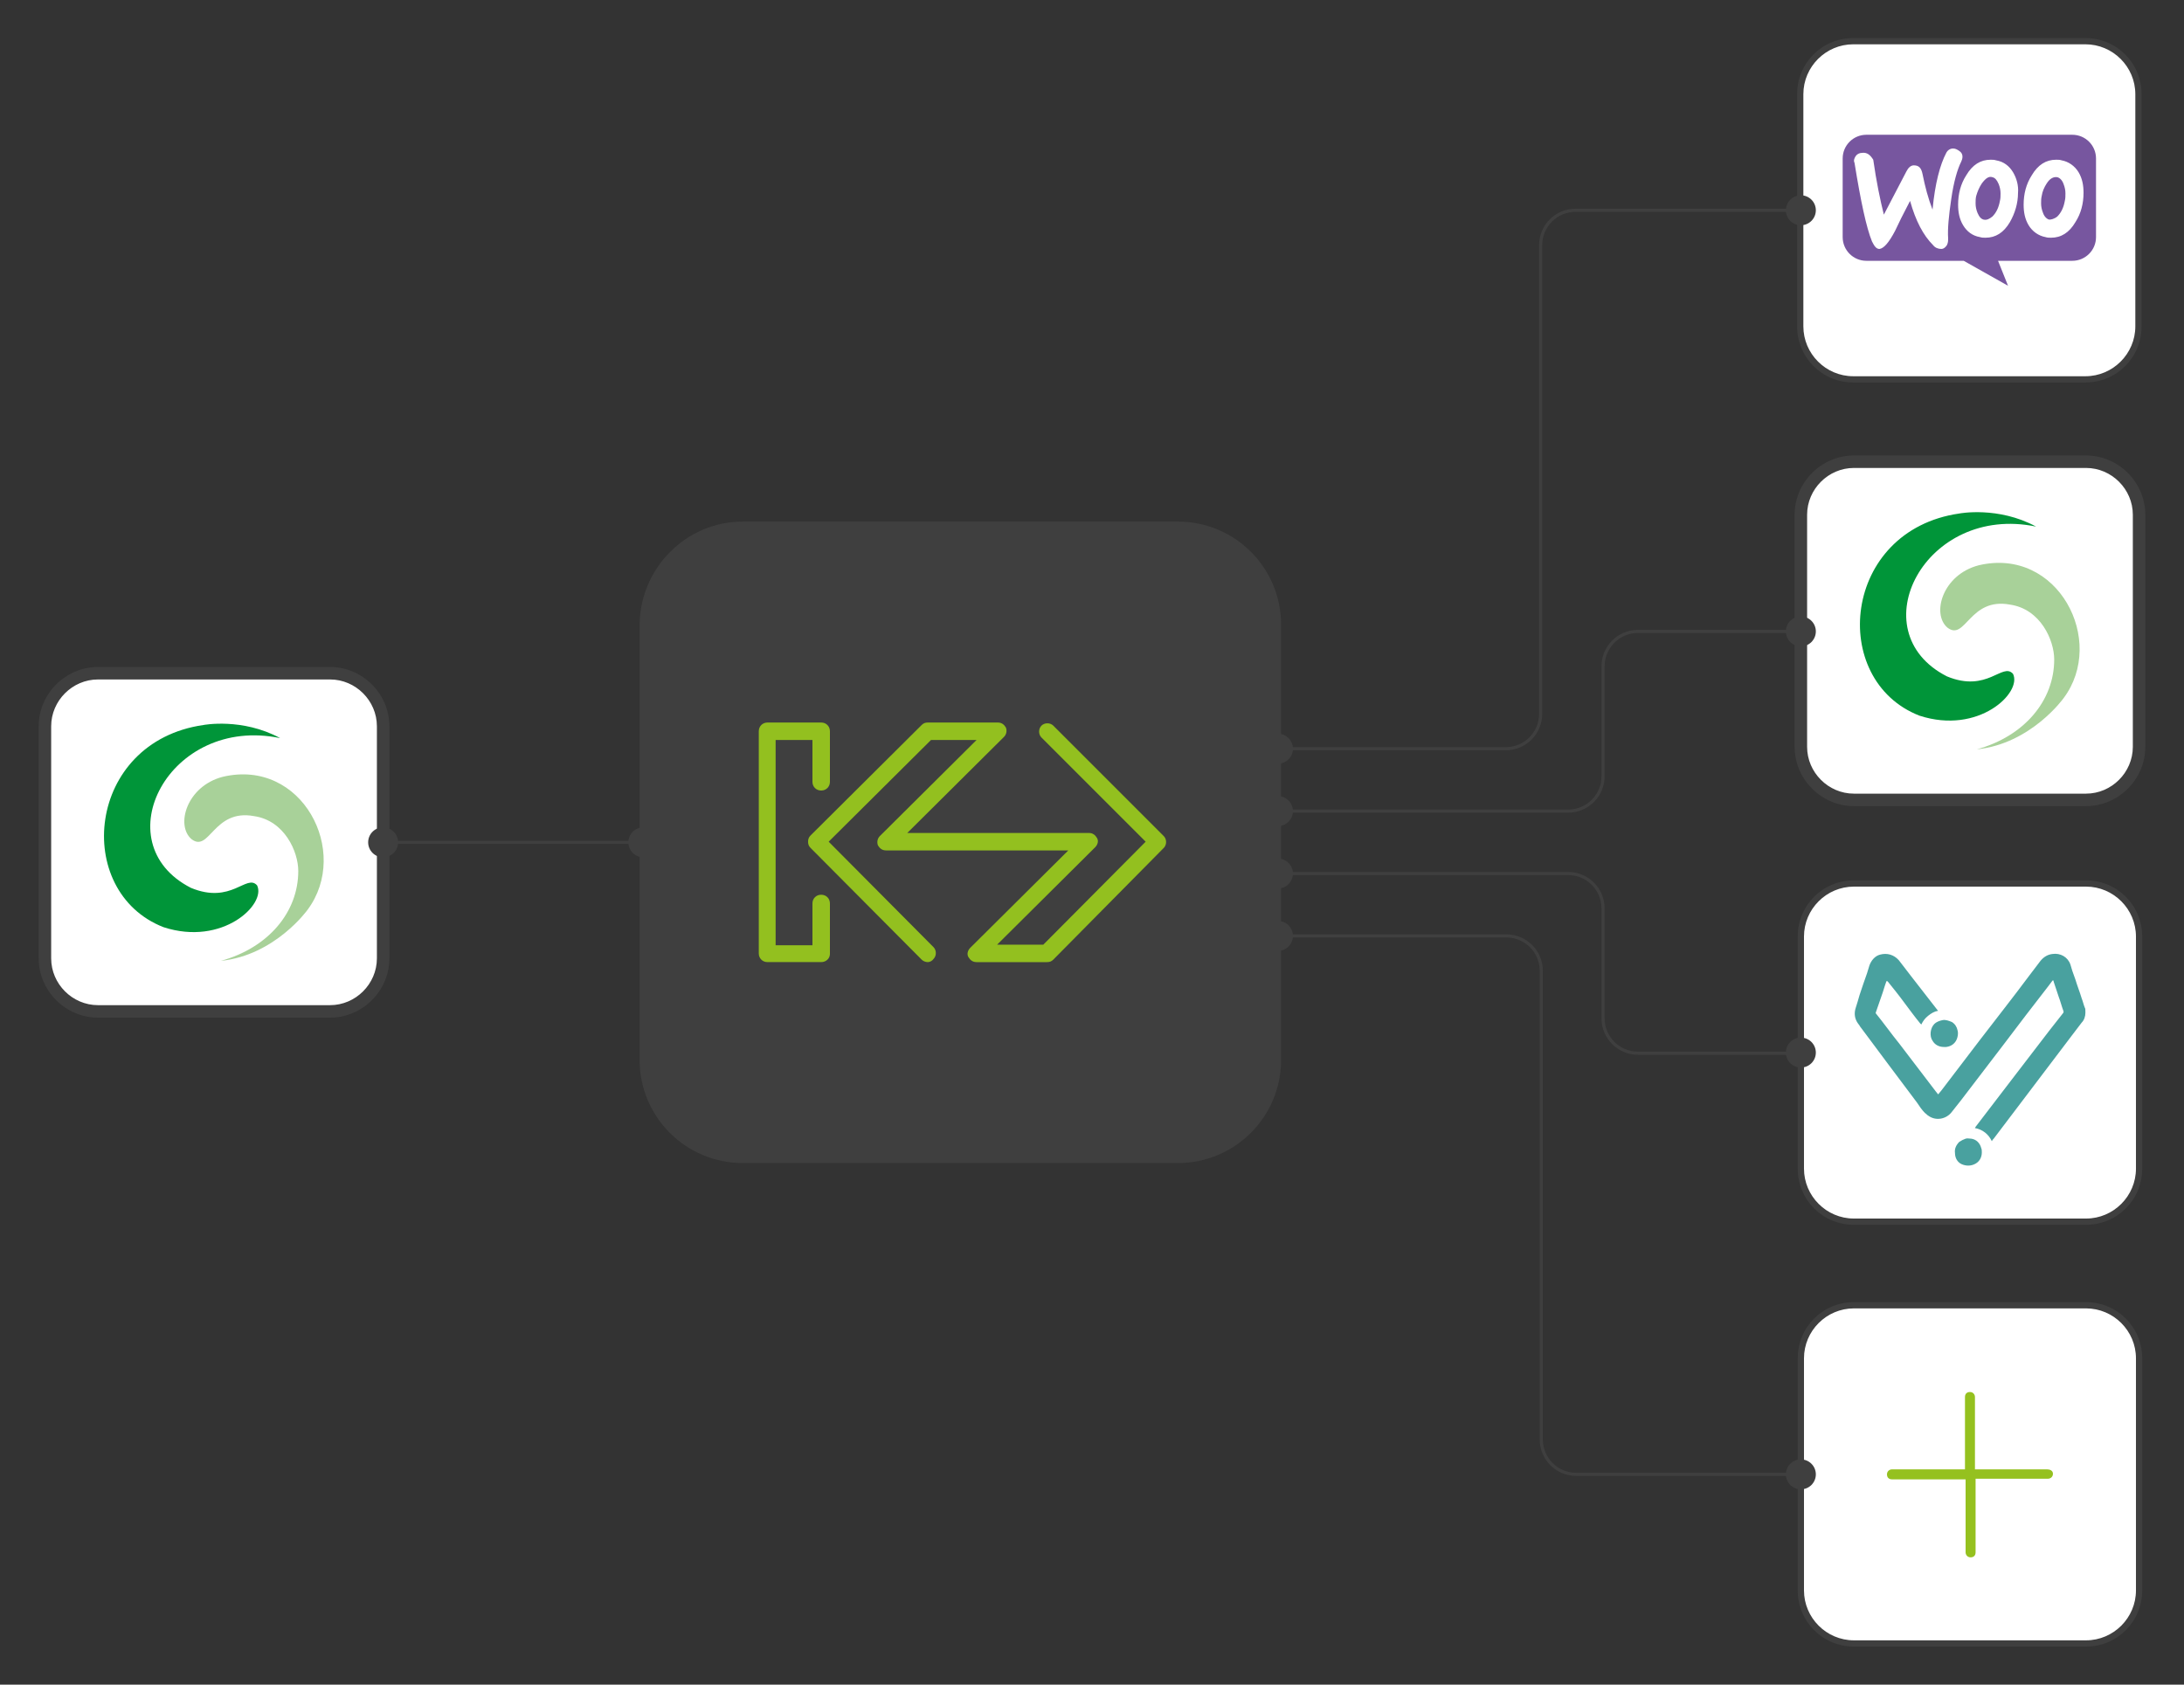 <svg xmlns="http://www.w3.org/2000/svg" xmlns:xlink="http://www.w3.org/1999/xlink" id="Lager_1" x="0px" y="0px" viewBox="0 0 350 270" style="enable-background:new 0 0 350 270;" xml:space="preserve"><rect x="0" y="0" width="350" height="270" fill="#333333" stroke="none"/><style type="text/css">	.st0{fill:#FFFFFF;}	.st1{fill:#3F3F3F;}	.st2{fill-rule:evenodd;clip-rule:evenodd;fill:#77569F;}	.st3{fill-rule:evenodd;clip-rule:evenodd;fill:#009539;}	.st4{fill-rule:evenodd;clip-rule:evenodd;fill:#A8D199;}	.st5{fill:#49A19F;}	.st6{fill:#93C01F;}	.st7{fill:#95C11F;}	.st8{fill:none;stroke:#3F3F3F;stroke-width:0.5;stroke-linecap:round;stroke-linejoin:round;stroke-miterlimit:10;}</style><g>	<g>		<path class="st0" d="M297,6.6h37.2c4.7,0,8.5,3.8,8.5,8.5v37.2c0,4.7-3.8,8.5-8.5,8.5H297c-4.7,0-8.5-3.8-8.5-8.5V15.1   C288.5,10.4,292.3,6.6,297,6.6z"></path>		<path class="st1" d="M334.2,61.3H297c-5,0-9-4-9-9V15.1c0-5,4-9,9-9h37.2c5,0,9,4,9,9v37.2C343.2,57.3,339.2,61.3,334.2,61.3z    M297,7.1c-4.4,0-8,3.6-8,8v37.2c0,4.4,3.6,8,8,8h37.2c4.4,0,8-3.6,8-8V15.1c0-4.4-3.6-8-8-8C334.2,7.1,297,7.1,297,7.1z"></path>	</g>	<g>		<path class="st2" d="M332.1,21.6h-33c-2.1,0-3.8,1.7-3.8,3.8l0,0V38c0,2.1,1.7,3.8,3.8,3.8l0,0h15.6l7.1,4l-1.6-4h11.9   c2.1,0,3.8-1.7,3.8-3.8V25.4C335.9,23.3,334.2,21.6,332.1,21.6L332.1,21.6z M298.4,24.5c-0.4,0-0.8,0.2-1,0.5s-0.4,0.7-0.2,1.1   c1,6.2,1.9,10.4,2.8,12.6c0.4,0.8,0.7,1.2,1.2,1.2c0.7-0.1,1.5-1,2.5-2.9c0.5-1.1,1.3-2.7,2.4-4.8c0.9,3.2,2.1,5.5,3.7,7.1   c0.3,0.4,0.8,0.6,1.3,0.6c0.4,0,0.7-0.3,0.9-0.6c0.2-0.4,0.2-0.7,0.2-1.1c-0.1-1.5,0.1-3.6,0.5-6.3c0.4-2.8,1-4.8,1.6-6   c0.1-0.2,0.2-0.5,0.2-0.8c0-0.4-0.2-0.7-0.5-0.9c-0.3-0.2-0.6-0.4-1-0.4c-0.5,0-0.9,0.3-1.1,0.7c-1,1.9-1.8,4.9-2.2,9.1   c-0.7-1.8-1.2-3.7-1.6-5.7c-0.2-1-0.6-1.4-1.4-1.4c-0.5,0-0.9,0.4-1.2,1l-3.6,6.9c-0.6-2.4-1.2-5.3-1.7-8.8   C299.7,24.8,299.2,24.4,298.4,24.5L298.4,24.5z M330.4,25.7c1.1,0.2,2.1,0.9,2.7,1.9s0.8,2.1,0.8,3.3c0,1.7-0.4,3.3-1.3,4.7   c-1,1.7-2.3,2.5-3.9,2.5c-0.3,0-0.6,0-0.9-0.1c-1.1-0.2-2.1-0.9-2.7-1.9s-0.8-2.1-0.8-3.3c0-1.7,0.4-3.3,1.3-4.7   c1-1.7,2.3-2.5,3.9-2.5C329.8,25.6,330.1,25.6,330.4,25.7L330.4,25.7z M329.7,34.7c0.6-0.6,1-1.4,1.2-2.5c0.1-0.4,0.1-0.8,0.1-1.2   c0-0.5-0.1-1-0.3-1.5c-0.2-0.6-0.6-1-1-1.1c-0.6-0.1-1.2,0.2-1.7,1c-0.4,0.6-0.7,1.3-0.8,2c-0.1,0.4-0.1,0.8-0.1,1.2   c0,0.5,0.1,1,0.3,1.5c0.2,0.6,0.6,1,1,1.1C328.7,35.2,329.2,35.1,329.7,34.7z M322.6,27.6c-0.6-1-1.5-1.7-2.7-1.9   c-0.3-0.1-0.6-0.1-0.9-0.1c-1.6,0-2.9,0.8-3.9,2.5c-0.9,1.4-1.3,3-1.3,4.7c0,1.2,0.2,2.3,0.8,3.3c0.6,1,1.5,1.7,2.7,1.9   c0.3,0.1,0.6,0.1,0.9,0.1c1.6,0,2.9-0.8,3.9-2.5c0.8-1.4,1.3-3,1.3-4.7C323.5,29.8,323.2,28.6,322.6,27.6z M320.5,32.2   c-0.2,1.1-0.6,1.9-1.2,2.5c-0.5,0.4-0.9,0.6-1.4,0.5c-0.4-0.1-0.7-0.4-1-1.1c-0.2-0.5-0.3-1-0.3-1.5c0-0.4,0-0.8,0.1-1.2   c0.2-0.7,0.5-1.4,0.9-2c0.6-0.8,1.1-1.2,1.7-1c0.4,0.1,0.7,0.4,1,1.1c0.2,0.5,0.3,1,0.3,1.5C320.6,31.4,320.6,31.8,320.5,32.2z"></path>	</g></g><g>	<g>		<path class="st0" d="M15.7,107.9h37.2c4.7,0,8.5,3.8,8.5,8.5v37.2c0,4.7-3.8,8.5-8.5,8.5H15.7c-4.7,0-8.5-3.8-8.5-8.5v-37.2   C7.2,111.7,11,107.9,15.7,107.9z"></path>		<path class="st1" d="M52.9,163.1H15.7c-5.2,0-9.5-4.3-9.5-9.5v-37.2c0-5.2,4.3-9.5,9.5-9.5h37.2c5.2,0,9.5,4.3,9.5,9.5v37.2   C62.4,158.8,58.1,163.1,52.9,163.1z M15.7,108.9c-4.1,0-7.5,3.4-7.5,7.5v37.2c0,4.1,3.4,7.5,7.5,7.5h37.2c4.1,0,7.5-3.4,7.5-7.5   v-37.2c0-4.1-3.4-7.5-7.5-7.5C52.9,108.9,15.7,108.9,15.7,108.9z"></path>	</g>	<g>		<path class="st3" d="M32.6,116.2c0,0,6.2-1.2,12.3,2.1c-17.8-3.7-28.4,16.8-14.3,24c6.5,2.7,8.9-2.3,10.6-0.4   c1.5,3-5.5,9.8-15,6.7C11.6,142.9,13.8,118.9,32.6,116.2z"></path>	</g>	<g>		<path class="st4" d="M49.3,145.8c0,0-5.2,7.3-13.9,8.2c7.6-2.1,12.4-7.8,12.4-14.4c0-3.1-2.2-8.1-7.1-8.8c-6.5-1.2-7.1,5.9-10,3.7   c-2.6-2.2-0.8-8.5,5-10C48.4,121.5,56.2,136.5,49.3,145.8z"></path>	</g></g><g>	<g>		<path class="st0" d="M297.1,74h37.2c4.7,0,8.5,3.8,8.5,8.5v37.2c0,4.7-3.8,8.5-8.5,8.5h-37.2c-4.7,0-8.5-3.8-8.5-8.5V82.5   C288.6,77.8,292.4,74,297.1,74z"></path>		<path class="st1" d="M334.3,129.2h-37.2c-5.2,0-9.5-4.3-9.5-9.5V82.5c0-5.2,4.3-9.5,9.5-9.5h37.2c5.2,0,9.5,4.3,9.5,9.5v37.2   C343.8,124.9,339.5,129.2,334.3,129.2z M297.1,75c-4.1,0-7.5,3.4-7.5,7.5v37.2c0,4.1,3.4,7.5,7.5,7.5h37.2c4.1,0,7.5-3.4,7.5-7.5   V82.5c0-4.1-3.4-7.5-7.5-7.5H297.1z"></path>	</g>	<g>		<path class="st3" d="M314,82.3c0,0,6.2-1.2,12.3,2.1c-17.8-3.7-28.4,16.8-14.3,24c6.5,2.7,8.9-2.3,10.6-0.4c1.5,3-5.5,9.8-15,6.7   C293,109,295.2,85,314,82.3z"></path>	</g>	<g>		<path class="st4" d="M330.7,111.9c0,0-5.2,7.3-13.9,8.2c7.6-2.1,12.4-7.8,12.4-14.4c0-3.1-2.2-8.1-7.1-8.8   c-6.5-1.2-7.1,5.9-10,3.7c-2.6-2.2-0.8-8.5,5-10C329.8,87.6,337.6,102.7,330.7,111.9z"></path>	</g></g><g>	<g>		<path class="st0" d="M297.1,141.6h37.2c4.7,0,8.5,3.8,8.5,8.5v37.2c0,4.7-3.8,8.5-8.5,8.5h-37.2c-4.7,0-8.5-3.8-8.5-8.5v-37.2   C288.6,145.4,292.4,141.6,297.1,141.6z"></path>		<path class="st1" d="M334.3,196.3h-37.2c-5,0-9-4-9-9v-37.2c0-5,4-9,9-9h37.2c5,0,9,4,9,9v37.2   C343.3,192.3,339.3,196.3,334.3,196.3z M297.1,142.1c-4.4,0-8,3.6-8,8v37.2c0,4.4,3.6,8,8,8h37.2c4.4,0,8-3.6,8-8v-37.2   c0-4.4-3.6-8-8-8H297.1z"></path>	</g>	<g>		<g>			<path class="st5" d="M334.2,162.3c0,0.6-0.2,1.2-0.6,1.6c-0.5,0.7-1.1,1.4-1.6,2.1l-7.5,9.9l-5,6.6c-0.1,0.1-0.2,0.2-0.3,0.4    c-0.5-1.1-1.5-1.9-2.7-2.1c0-0.1,0.1-0.1,0.1-0.2l6.2-8.1l5.6-7.3c0.7-0.9,1.5-1.9,2.2-2.8c0.1-0.1,0.1-0.2,0.1-0.3    c-0.3-0.8-0.5-1.6-0.8-2.4l-0.8-2.4v-0.1c-0.1-0.1-0.1-0.1-0.2,0c-0.2,0.3-0.4,0.5-0.6,0.8c-2.4,3.1-4.8,6.2-7.2,9.4l-6.8,8.9    c-0.5,0.6-1,1.3-1.5,1.9c-0.9,1.2-2.6,1.5-3.8,0.6c-0.2-0.1-0.3-0.3-0.5-0.4c-0.5-0.5-0.9-1.1-1.3-1.7l-4.8-6.4l-4.1-5.5    c-0.2-0.2-0.3-0.5-0.5-0.7c-0.6-0.8-0.7-1.7-0.4-2.6c0.2-0.6,0.4-1.3,0.6-2c0.4-1.2,0.8-2.4,1.2-3.5c0.1-0.4,0.3-0.9,0.4-1.3    c0.3-0.8,0.9-1.5,1.7-1.7c1.1-0.3,2.2,0,3,0.9c0.7,0.9,1.3,1.7,2,2.6l4.2,5.4l0.1,0.1c-0.6,0.1-1.1,0.4-1.6,0.8    c-0.5,0.4-0.8,0.8-1.1,1.4c-0.1-0.1-0.1-0.1-0.2-0.2c-0.9-1.1-1.7-2.2-2.6-3.4c-0.8-1.1-1.7-2.2-2.5-3.2l-0.1-0.1    c-0.1-0.1-0.1-0.1-0.2,0c-0.3,0.8-0.5,1.6-0.8,2.4c-0.3,0.9-0.6,1.7-0.9,2.6c0,0.1,0,0.1,0,0.1c1.3,1.6,2.5,3.3,3.8,4.9l5.8,7.6    l0.4,0.5l0.5-0.6l6.1-8c2.6-3.4,5.3-6.8,7.9-10.3c0.6-0.8,1.3-1.7,1.9-2.5c0.5-0.6,1.1-1,1.9-1.1c1.3-0.2,2.5,0.5,2.9,1.7    c0.1,0.3,0.2,0.7,0.3,1c0.2,0.5,0.3,0.9,0.5,1.4c0.3,1,0.7,2,1,3c0.2,0.5,0.3,1,0.5,1.5C334.2,161.6,334.2,161.9,334.2,162.3    C334.2,162.2,334.2,162.2,334.2,162.3z"></path>		</g>		<g>			<path class="st5" d="M311.5,167.8c-0.7,0-1.4-0.3-1.8-1c-0.5-0.7-0.4-2,0.3-2.7c0.3-0.3,0.8-0.5,1.3-0.6s1,0.1,1.5,0.3    c0.5,0.3,0.8,0.8,0.9,1.3c0.1,0.3,0.1,0.7,0,1.1c-0.2,0.9-0.9,1.5-1.8,1.6C311.7,167.8,311.5,167.8,311.5,167.8z"></path>		</g>		<g>			<path class="st5" d="M317.6,184.7c0,0.7-0.3,1.4-1,1.8c-0.7,0.4-1.5,0.4-2.2,0.1s-1.1-1-1.1-1.8c-0.1-0.7,0.2-1.3,0.7-1.8    c0.3-0.2,0.7-0.4,1-0.5s0.6,0,0.9,0c0.8,0.1,1.4,0.7,1.6,1.5C317.6,184.2,317.6,184.5,317.6,184.7z"></path>		</g>	</g></g><g>	<path class="st1" d="M188.8,83.6H119c-9,0-16.4,7.4-16.5,16.5v69.8c0,9.1,7.4,16.5,16.5,16.5h69.8c9.1,0,16.5-7.4,16.5-16.5v-69.8  C205.3,91,197.9,83.6,188.8,83.6z"></path>	<g>		<g>			<path class="st6" d="M148.7,154.2c-0.3,0-0.7-0.1-1-0.4l-17.8-17.9c-0.3-0.3-0.4-0.6-0.4-1s0.1-0.7,0.4-1l17.8-17.7    c0.3-0.3,0.6-0.4,1-0.4h11.2c0.6,0,1,0.3,1.3,0.8c0.2,0.5,0.1,1.1-0.3,1.5l-15.5,15.4h29.1c0.6,0,1,0.3,1.3,0.8s0.1,1.1-0.3,1.5    l-15.7,15.6h7.4l16.4-16.5l-16.7-16.7c-0.5-0.5-0.5-1.4,0-1.9s1.4-0.5,1.9,0l17.7,17.7c0.5,0.5,0.5,1.4,0,1.9l-17.7,17.9    c-0.3,0.3-0.6,0.4-1,0.4h-11.3c-0.6,0-1-0.3-1.3-0.8s-0.1-1.1,0.3-1.5l15.7-15.6H142c-0.6,0-1-0.3-1.3-0.8    c-0.2-0.5-0.1-1.1,0.3-1.5l15.5-15.4h-7.3l-16.4,16.3l16.8,16.9c0.5,0.5,0.5,1.4,0,1.9C149.4,154,149,154.2,148.7,154.2z"></path>		</g>		<g>			<path class="st6" d="M131.6,154.2H123c-0.8,0-1.4-0.6-1.4-1.4v-35.6c0-0.8,0.6-1.4,1.4-1.4h8.6c0.8,0,1.4,0.6,1.4,1.4v8.1    c0,0.8-0.6,1.4-1.4,1.4s-1.4-0.6-1.4-1.4v-6.7h-5.9v32.9h5.9v-6.7c0-0.8,0.6-1.4,1.4-1.4s1.4,0.6,1.4,1.4v8.1    C133,153.6,132.4,154.2,131.6,154.2z"></path>		</g>	</g></g><g>	<g>		<path class="st0" d="M297.1,209.2h37.2c4.7,0,8.5,3.8,8.5,8.5v37.2c0,4.7-3.8,8.5-8.5,8.5h-37.2c-4.7,0-8.5-3.8-8.5-8.5v-37.2   C288.6,213,292.4,209.2,297.1,209.2z"></path>		<path class="st1" d="M334.3,263.9h-37.2c-5,0-9-4-9-9v-37.2c0-5,4-9,9-9h37.2c5,0,9,4,9,9v37.2   C343.3,259.9,339.3,263.9,334.3,263.9z M297.1,209.7c-4.4,0-8,3.6-8,8v37.2c0,4.4,3.6,8,8,8h37.2c4.4,0,8-3.6,8-8v-37.2   c0-4.4-3.6-8-8-8H297.1z"></path>	</g>	<path class="st7" d="M328.1,235.5h-11.6v-11.6c0-0.4-0.3-0.8-0.8-0.8s-0.8,0.3-0.8,0.8v11.6h-11.7c-0.4,0-0.8,0.3-0.8,0.8  s0.3,0.8,0.8,0.8H315v11.7c0,0.4,0.3,0.8,0.8,0.8s0.8-0.3,0.8-0.8V237h11.6c0.4,0,0.8-0.3,0.8-0.8S328.5,235.5,328.1,235.5z"></path></g><line class="st8" x1="103.1" y1="135" x2="61.4" y2="135"></line><circle class="st1" cx="288.6" cy="33.7" r="2.4"></circle><circle class="st1" cx="288.6" cy="168.7" r="2.4"></circle><circle class="st1" cx="288.6" cy="236.3" r="2.4"></circle><circle class="st1" cx="288.6" cy="101.2" r="2.4"></circle><circle class="st1" cx="204.8" cy="120" r="2.4"></circle><circle class="st1" cx="103.1" cy="135" r="2.4"></circle><circle class="st1" cx="61.4" cy="135" r="2.4"></circle><path class="st8" d="M204.8,120h36.5c3.1,0,5.6-2.5,5.6-5.6V39.3c0-3.1,2.5-5.6,5.6-5.6h36.1"></path><path class="st8" d="M204.8,150h36.6c3.1,0,5.6,2.5,5.6,5.6v75.1c0,3.1,2.5,5.6,5.6,5.6h36.1"></path><path class="st8" d="M204.8,130h46.5c3.1,0,5.6-2.5,5.6-5.6v-17.6c0-3.1,2.5-5.6,5.6-5.6h26.2"></path><path class="st8" d="M288.7,168.8h-26.2c-3.1,0-5.6-2.5-5.6-5.6v-17.6c0-3.1-2.5-5.6-5.6-5.6h-46.5"></path><circle class="st1" cx="204.8" cy="130" r="2.4"></circle><circle class="st1" cx="204.8" cy="140" r="2.4"></circle><circle class="st1" cx="204.8" cy="150" r="2.4"></circle></svg>